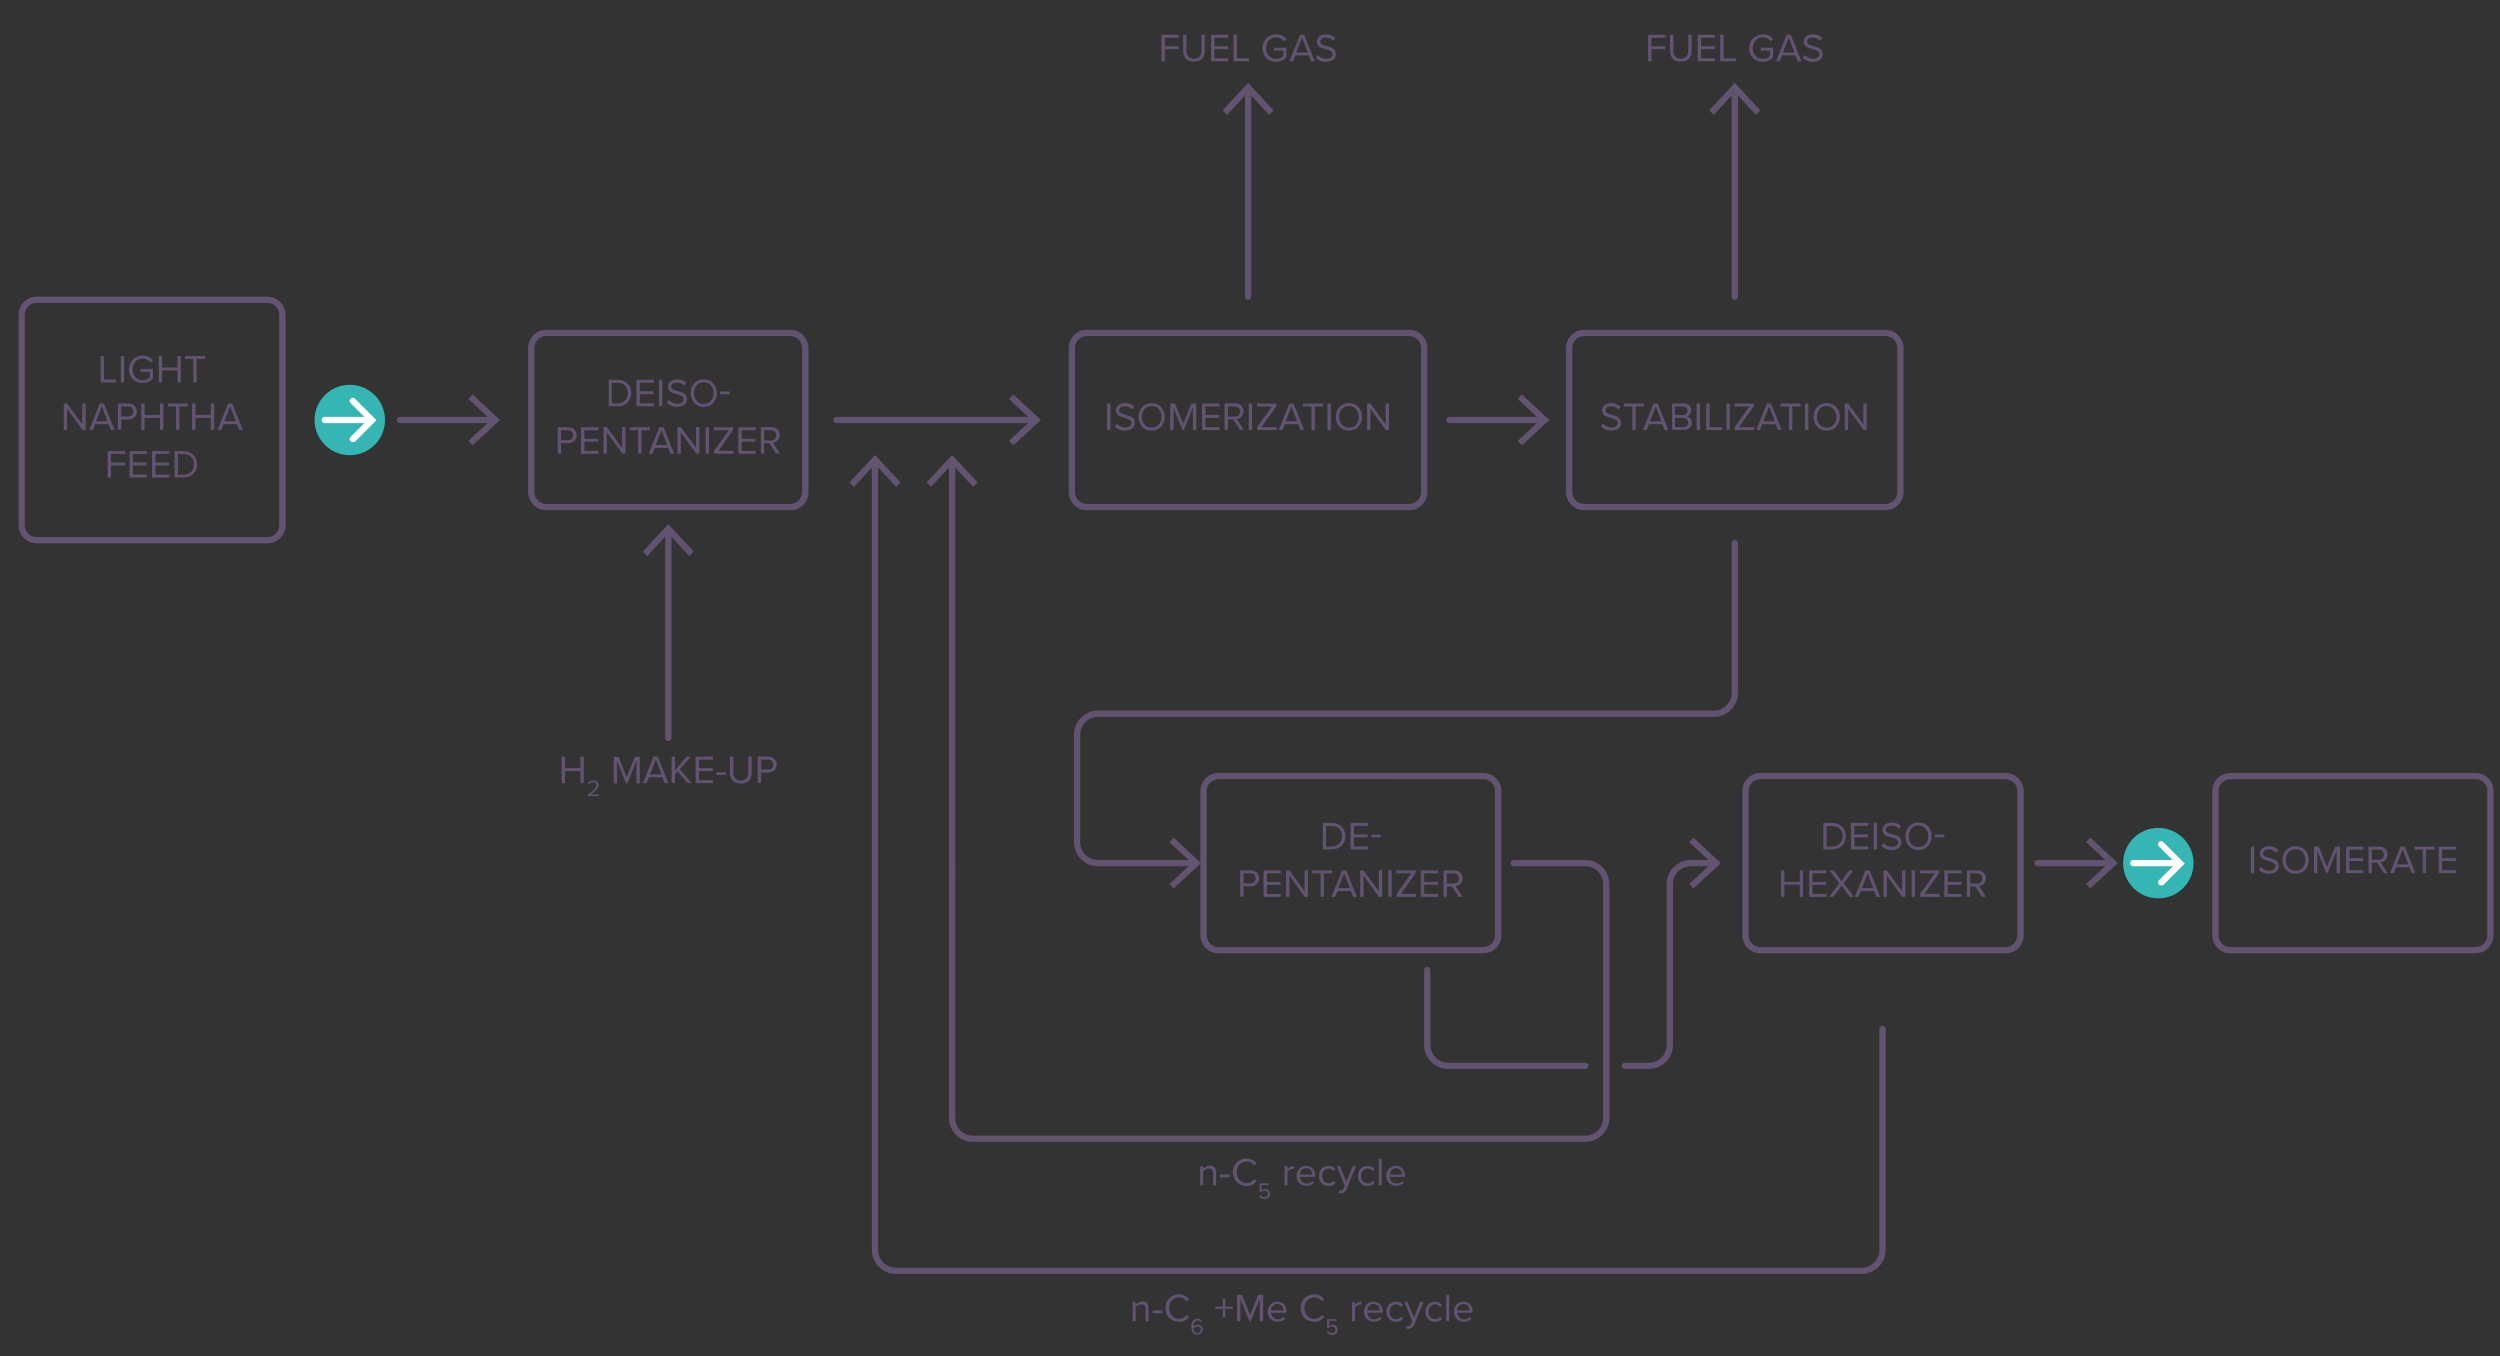 <?xml version="1.0" encoding="utf-8"?>
<!-- Generator: Adobe Illustrator 25.0.0, SVG Export Plug-In . SVG Version: 6.00 Build 0)  -->
<svg version="1.1" id="Calque_1" xmlns="http://www.w3.org/2000/svg" xmlns:xlink="http://www.w3.org/1999/xlink" x="0px" y="0px"
	 viewBox="0 0 1200 651" style="enable-background:new 0 0 1200 651;" xml:space="preserve">
<rect x="0" y="0" width="1200" height="651" fill="#333333" stroke="none"/>
<style type="text/css">
	.st0{fill:#625370;}
	.st1{fill:none;stroke:#625370;stroke-width:3;stroke-linecap:round;stroke-miterlimit:10;}
	.st2{fill:#35B6B4;}
	.st3{fill:none;stroke:#FFFFFF;stroke-width:3;stroke-linecap:round;stroke-miterlimit:10;}
	.st4{fill:#FFFFFF;}
</style>
<g>
	<g>
		<path class="st0" d="M128.3,145.4c3.1,0,5.7,2.5,5.7,5.7v101c0,3.1-2.5,5.7-5.7,5.7H17.6c-3.1,0-5.7-2.5-5.7-5.7v-101
			c0-3.1,2.5-5.7,5.7-5.7H128.3 M128.3,142.4H17.6c-4.8,0-8.7,3.9-8.7,8.7v101c0,4.8,3.9,8.7,8.7,8.7h110.8c4.8,0,8.7-3.9,8.7-8.7
			v-101C137,146.3,133.1,142.4,128.3,142.4L128.3,142.4z"/>
	</g>
	<g>
		<path class="st0" d="M48.3,170.9h1.6v11.3h5.9v1.4h-7.5V170.9z"/>
		<path class="st0" d="M58,170.9h1.6v12.7H58V170.9z"/>
		<path class="st0" d="M68.6,170.7c2.2,0,3.8,1,4.9,2.4l-1.3,0.8c-0.8-1-2.2-1.8-3.7-1.8c-2.8,0-4.9,2.1-4.9,5.2
			c0,3,2.1,5.2,4.9,5.2c1.5,0,2.8-0.7,3.4-1.4v-2.6h-4.4v-1.4h5.9v4.6c-1.2,1.3-2.9,2.2-5,2.2c-3.6,0-6.5-2.6-6.5-6.6
			C62.1,173.3,65,170.7,68.6,170.7z"/>
		<path class="st0" d="M85.2,177.8h-7.4v5.8h-1.6v-12.7h1.6v5.5h7.4v-5.5h1.6v12.7h-1.6V177.8z"/>
		<path class="st0" d="M92.8,172.3h-4v-1.4h9.6v1.4h-4v11.3h-1.6V172.3z"/>
		<path class="st0" d="M32.2,196.2v10.2h-1.6v-12.7h1.6l7.3,10v-10h1.6v12.7h-1.5L32.2,196.2z"/>
		<path class="st0" d="M52.1,203.6h-6.4l-1.1,2.8h-1.8l5.1-12.7h2l5.1,12.7h-1.8L52.1,203.6z M46.1,202.2h5.5l-2.7-7.1L46.1,202.2z"
			/>
		<path class="st0" d="M56.6,193.7h5.1c2.5,0,4,1.8,4,3.8c0,2.1-1.5,3.8-4,3.8h-3.5v5h-1.6V193.7z M61.5,195.1h-3.3v4.8h3.3
			c1.5,0,2.5-1,2.5-2.4C64.1,196.1,63,195.1,61.5,195.1z"/>
		<path class="st0" d="M76.8,200.6h-7.4v5.8h-1.6v-12.7h1.6v5.5h7.4v-5.5h1.6v12.7h-1.6V200.6z"/>
		<path class="st0" d="M84.5,195.1h-4v-1.4h9.6v1.4h-4v11.3h-1.6V195.1z"/>
		<path class="st0" d="M101.2,200.6h-7.4v5.8h-1.6v-12.7h1.6v5.5h7.4v-5.5h1.6v12.7h-1.6V200.6z"/>
		<path class="st0" d="M113.7,203.6h-6.4l-1.1,2.8h-1.8l5.1-12.7h2l5.1,12.7h-1.8L113.7,203.6z M107.7,202.2h5.5l-2.7-7.1
			L107.7,202.2z"/>
		<path class="st0" d="M51.7,216.5H60v1.4h-6.7v4.1h6.6v1.4h-6.6v5.8h-1.6V216.5z"/>
		<path class="st0" d="M62.2,216.5h8.3v1.4h-6.7v4.1h6.6v1.4h-6.6v4.4h6.7v1.4h-8.3V216.5z"/>
		<path class="st0" d="M73,216.5h8.3v1.4h-6.7v4.1h6.6v1.4h-6.6v4.4h6.7v1.4H73V216.5z"/>
		<path class="st0" d="M83.8,216.5h4.3c3.9,0,6.5,2.8,6.5,6.4c0,3.6-2.6,6.3-6.5,6.3h-4.3V216.5z M88.2,227.8c3.1,0,4.9-2.2,4.9-4.9
			c0-2.7-1.7-4.9-4.9-4.9h-2.8v9.9H88.2z"/>
	</g>
</g>
<g>
	<g>
		<path class="st0" d="M676.4,161.3c3.1,0,5.7,2.5,5.7,5.7v69.2c0,3.1-2.5,5.7-5.7,5.7H521.7c-3.1,0-5.7-2.5-5.7-5.7V167
			c0-3.1,2.5-5.7,5.7-5.7H676.4 M676.4,158.3H521.7c-4.8,0-8.7,3.9-8.7,8.7v69.2c0,4.8,3.9,8.7,8.7,8.7h154.7c4.8,0,8.7-3.9,8.7-8.7
			V167C685.1,162.2,681.2,158.3,676.4,158.3L676.4,158.3z"/>
	</g>
	<g>
		<path class="st0" d="M531.4,193.7h1.6v12.7h-1.6V193.7z"/>
		<path class="st0" d="M536.1,203.4c0.8,0.9,2.2,1.8,4,1.8c2.3,0,3-1.2,3-2.2c0-1.5-1.5-1.9-3.2-2.4c-2-0.5-4.3-1.1-4.3-3.6
			c0-2.1,1.9-3.5,4.4-3.5c1.9,0,3.4,0.6,4.5,1.8l-1,1.2c-1-1-2.3-1.5-3.7-1.5c-1.5,0-2.6,0.8-2.6,2c0,1.3,1.5,1.7,3.1,2.1
			c2.1,0.6,4.4,1.2,4.4,3.9c0,1.8-1.3,3.7-4.7,3.7c-2.2,0-3.8-0.8-4.9-2L536.1,203.4z"/>
		<path class="st0" d="M552.8,193.5c3.7,0,6.3,2.8,6.3,6.6c0,3.7-2.5,6.6-6.3,6.6c-3.8,0-6.3-2.8-6.3-6.6
			C546.5,196.3,549.1,193.5,552.8,193.5z M552.8,194.9c-2.9,0-4.7,2.2-4.7,5.2c0,2.9,1.8,5.2,4.7,5.2c2.8,0,4.7-2.2,4.7-5.2
			C557.5,197.1,555.7,194.9,552.8,194.9z"/>
		<path class="st0" d="M572.5,195.8l-4.3,10.6h-0.6l-4.3-10.6v10.6h-1.6v-12.7h2.3l3.9,9.7l4-9.7h2.3v12.7h-1.6V195.8z"/>
		<path class="st0" d="M577,193.7h8.3v1.4h-6.7v4.1h6.6v1.4h-6.6v4.4h6.7v1.4H577V193.7z"/>
		<path class="st0" d="M591.9,201.3h-2.5v5h-1.6v-12.7h5.1c2.3,0,4,1.5,4,3.8c0,2.3-1.6,3.5-3.3,3.7l3.4,5.2h-1.9L591.9,201.3z
			 M592.7,195.1h-3.3v4.9h3.3c1.5,0,2.5-1,2.5-2.4C595.3,196.1,594.2,195.1,592.7,195.1z"/>
		<path class="st0" d="M599.4,193.7h1.6v12.7h-1.6V193.7z"/>
		<path class="st0" d="M603.4,205.1l7.1-10h-7.1v-1.4h9.2v1.3l-7.1,10h7.3v1.4h-9.3V205.1z"/>
		<path class="st0" d="M623.1,203.6h-6.4l-1.1,2.8h-1.8l5.1-12.7h2l5.1,12.7h-1.8L623.1,203.6z M617.1,202.2h5.5l-2.7-7.1
			L617.1,202.2z"/>
		<path class="st0" d="M629.5,195.1h-4v-1.4h9.6v1.4h-4v11.3h-1.6V195.1z"/>
		<path class="st0" d="M637.2,193.7h1.6v12.7h-1.6V193.7z"/>
		<path class="st0" d="M647.5,193.5c3.7,0,6.3,2.8,6.3,6.6c0,3.7-2.5,6.6-6.3,6.6c-3.8,0-6.3-2.8-6.3-6.6
			C641.2,196.3,643.7,193.5,647.5,193.5z M647.5,194.9c-2.9,0-4.7,2.2-4.7,5.2c0,2.9,1.8,5.2,4.7,5.2c2.8,0,4.7-2.2,4.7-5.2
			C652.2,197.1,650.3,194.9,647.5,194.9z"/>
		<path class="st0" d="M657.8,196.2v10.2h-1.6v-12.7h1.6l7.3,10v-10h1.6v12.7h-1.5L657.8,196.2z"/>
	</g>
</g>
<g>
	<g>
		<path class="st0" d="M1188.2,374c3.1,0,5.7,2.5,5.7,5.7v69.2c0,3.1-2.5,5.7-5.7,5.7h-117.6c-3.1,0-5.7-2.5-5.7-5.7v-69.2
			c0-3.1,2.5-5.7,5.7-5.7H1188.2 M1188.2,371h-117.6c-4.8,0-8.7,3.9-8.7,8.7v69.2c0,4.8,3.9,8.7,8.7,8.7h117.6
			c4.8,0,8.7-3.9,8.7-8.7v-69.2C1196.9,374.9,1193,371,1188.2,371L1188.2,371z"/>
	</g>
	<g>
		<path class="st0" d="M1080.4,406.4h1.6v12.7h-1.6V406.4z"/>
		<path class="st0" d="M1085.2,416.1c0.8,0.9,2.2,1.8,4,1.8c2.3,0,3-1.2,3-2.2c0-1.5-1.5-1.9-3.2-2.4c-2-0.5-4.3-1.1-4.3-3.6
			c0-2.1,1.9-3.5,4.4-3.5c1.9,0,3.4,0.6,4.5,1.8l-1,1.2c-1-1-2.3-1.5-3.7-1.5c-1.5,0-2.6,0.8-2.6,2c0,1.3,1.5,1.7,3.1,2.1
			c2.1,0.6,4.4,1.2,4.4,3.9c0,1.8-1.3,3.7-4.7,3.7c-2.2,0-3.8-0.8-4.9-2L1085.2,416.1z"/>
		<path class="st0" d="M1101.9,406.2c3.7,0,6.3,2.8,6.3,6.6c0,3.7-2.5,6.6-6.3,6.6c-3.8,0-6.3-2.8-6.3-6.6
			C1095.6,409,1098.2,406.2,1101.9,406.2z M1101.9,407.6c-2.9,0-4.7,2.2-4.7,5.2c0,3,1.8,5.2,4.7,5.2c2.8,0,4.7-2.2,4.7-5.2
			C1106.6,409.8,1104.8,407.6,1101.9,407.6z"/>
		<path class="st0" d="M1121.5,408.5l-4.3,10.6h-0.6l-4.3-10.6v10.6h-1.6v-12.7h2.3l3.9,9.7l4-9.7h2.3v12.7h-1.6V408.5z"/>
		<path class="st0" d="M1126.1,406.4h8.3v1.4h-6.7v4.1h6.6v1.4h-6.6v4.4h6.7v1.4h-8.3V406.4z"/>
		<path class="st0" d="M1141,414.1h-2.5v5h-1.6v-12.7h5.1c2.3,0,4,1.5,4,3.8c0,2.3-1.6,3.5-3.3,3.7l3.4,5.2h-1.9L1141,414.1z
			 M1141.8,407.8h-3.3v4.9h3.3c1.5,0,2.5-1,2.5-2.4S1143.3,407.8,1141.8,407.8z"/>
		<path class="st0" d="M1156.5,416.3h-6.4l-1.1,2.8h-1.8l5.1-12.7h2l5.1,12.7h-1.8L1156.5,416.3z M1150.5,414.9h5.5l-2.7-7.1
			L1150.5,414.9z"/>
		<path class="st0" d="M1162.9,407.8h-4v-1.4h9.6v1.4h-4v11.3h-1.6V407.8z"/>
		<path class="st0" d="M1170.6,406.4h8.3v1.4h-6.7v4.1h6.6v1.4h-6.6v4.4h6.7v1.4h-8.3V406.4z"/>
	</g>
</g>
<g>
	<g>
		<path class="st0" d="M711.9,374c3.1,0,5.7,2.5,5.7,5.7v69.2c0,3.1-2.5,5.7-5.7,5.7H584.9c-3.1,0-5.7-2.5-5.7-5.7v-69.2
			c0-3.1,2.5-5.7,5.7-5.7H711.9 M711.9,371H584.9c-4.8,0-8.7,3.9-8.7,8.7v69.2c0,4.8,3.9,8.7,8.7,8.7h127.1c4.8,0,8.7-3.9,8.7-8.7
			v-69.2C720.6,374.9,716.7,371,711.9,371L711.9,371z"/>
	</g>
	<g>
		<path class="st0" d="M635,395h4.3c3.9,0,6.5,2.8,6.5,6.4c0,3.6-2.6,6.3-6.5,6.3H635V395z M639.3,406.3c3.1,0,4.9-2.2,4.9-4.9
			c0-2.7-1.7-4.9-4.9-4.9h-2.8v9.9H639.3z"/>
		<path class="st0" d="M648.3,395h8.3v1.4h-6.7v4.1h6.6v1.4h-6.6v4.4h6.7v1.4h-8.3V395z"/>
		<path class="st0" d="M658.2,400.6h4.6v1.3h-4.6V400.6z"/>
		<path class="st0" d="M595.3,417.8h5.1c2.5,0,4,1.8,4,3.8s-1.5,3.8-4,3.8h-3.5v5h-1.6V417.8z M600.2,419.2h-3.3v4.8h3.3
			c1.5,0,2.5-1,2.5-2.4S601.8,419.2,600.2,419.2z"/>
		<path class="st0" d="M606.5,417.8h8.3v1.4h-6.7v4.1h6.6v1.4h-6.6v4.4h6.7v1.4h-8.3V417.8z"/>
		<path class="st0" d="M618.9,420.3v10.2h-1.6v-12.7h1.6l7.3,10v-10h1.6v12.7h-1.5L618.9,420.3z"/>
		<path class="st0" d="M633.9,419.2h-4v-1.4h9.6v1.4h-4v11.3h-1.6V419.2z"/>
		<path class="st0" d="M648.4,427.7h-6.4l-1.1,2.8h-1.8l5.1-12.7h2l5.1,12.7h-1.8L648.4,427.7z M642.4,426.3h5.5l-2.7-7.1
			L642.4,426.3z"/>
		<path class="st0" d="M654.5,420.3v10.2h-1.6v-12.7h1.6l7.3,10v-10h1.6v12.7h-1.5L654.5,420.3z"/>
		<path class="st0" d="M666.4,417.8h1.6v12.7h-1.6V417.8z"/>
		<path class="st0" d="M670.3,429.2l7.1-10h-7.1v-1.4h9.2v1.3l-7.1,10h7.3v1.4h-9.3V429.2z"/>
		<path class="st0" d="M682,417.8h8.3v1.4h-6.7v4.1h6.6v1.4h-6.6v4.4h6.7v1.4H682V417.8z"/>
		<path class="st0" d="M697,425.5h-2.5v5h-1.6v-12.7h5.1c2.3,0,4,1.5,4,3.8c0,2.3-1.6,3.5-3.3,3.7l3.4,5.2h-1.9L697,425.5z
			 M697.8,419.2h-3.3v4.9h3.3c1.5,0,2.5-1,2.5-2.4S699.3,419.2,697.8,419.2z"/>
	</g>
</g>
<g>
	<g>
		<path class="st0" d="M962.6,374c3.1,0,5.7,2.5,5.7,5.7v69.2c0,3.1-2.5,5.7-5.7,5.7H845c-3.1,0-5.7-2.5-5.7-5.7v-69.2
			c0-3.1,2.5-5.7,5.7-5.7H962.6 M962.6,371H845c-4.8,0-8.7,3.9-8.7,8.7v69.2c0,4.8,3.9,8.7,8.7,8.7h117.7c4.8,0,8.7-3.9,8.7-8.7
			v-69.2C971.3,374.9,967.4,371,962.6,371L962.6,371z"/>
	</g>
	<g>
		<path class="st0" d="M875.2,395h4.3c3.9,0,6.5,2.8,6.5,6.4c0,3.6-2.6,6.3-6.5,6.3h-4.3V395z M879.6,406.3c3.1,0,4.9-2.2,4.9-4.9
			c0-2.7-1.7-4.9-4.9-4.9h-2.8v9.9H879.6z"/>
		<path class="st0" d="M888.5,395h8.3v1.4h-6.7v4.1h6.6v1.4h-6.6v4.4h6.7v1.4h-8.3V395z"/>
		<path class="st0" d="M899.4,395h1.6v12.7h-1.6V395z"/>
		<path class="st0" d="M904.1,404.7c0.8,0.9,2.2,1.8,4,1.8c2.3,0,3-1.2,3-2.2c0-1.5-1.5-1.9-3.2-2.4c-2-0.5-4.3-1.1-4.3-3.6
			c0-2.1,1.9-3.5,4.4-3.5c1.9,0,3.4,0.6,4.5,1.8l-1,1.2c-1-1-2.3-1.5-3.7-1.5c-1.5,0-2.6,0.8-2.6,2c0,1.3,1.5,1.7,3.1,2.1
			c2.1,0.6,4.4,1.2,4.4,3.9c0,1.8-1.3,3.7-4.7,3.7c-2.2,0-3.8-0.8-4.9-2L904.1,404.7z"/>
		<path class="st0" d="M920.9,394.8c3.7,0,6.3,2.8,6.3,6.6c0,3.7-2.5,6.6-6.3,6.6c-3.8,0-6.3-2.8-6.3-6.6
			C914.6,397.6,917.1,394.8,920.9,394.8z M920.9,396.2c-2.9,0-4.7,2.2-4.7,5.2c0,3,1.8,5.2,4.7,5.2c2.8,0,4.7-2.2,4.7-5.2
			C925.5,398.4,923.7,396.2,920.9,396.2z"/>
		<path class="st0" d="M928.7,400.6h4.6v1.3h-4.6V400.6z"/>
		<path class="st0" d="M863.9,424.7h-7.4v5.8h-1.6v-12.7h1.6v5.5h7.4v-5.5h1.6v12.7h-1.6V424.7z"/>
		<path class="st0" d="M868.4,417.8h8.3v1.4H870v4.1h6.6v1.4H870v4.4h6.7v1.4h-8.3V417.8z"/>
		<path class="st0" d="M884,425.1l-4.1,5.4H878l4.9-6.5l-4.7-6.2h1.9l3.8,5.1l3.7-5.1h1.9L885,424l4.9,6.5H888L884,425.1z"/>
		<path class="st0" d="M899.6,427.7h-6.4l-1.1,2.8h-1.8l5.1-12.7h2l5.1,12.7h-1.8L899.6,427.7z M893.7,426.3h5.5l-2.7-7.1
			L893.7,426.3z"/>
		<path class="st0" d="M905.7,420.3v10.2h-1.6v-12.7h1.6l7.3,10v-10h1.6v12.7h-1.5L905.7,420.3z"/>
		<path class="st0" d="M917.6,417.8h1.6v12.7h-1.6V417.8z"/>
		<path class="st0" d="M921.6,429.2l7.1-10h-7.1v-1.4h9.2v1.3l-7.1,10h7.3v1.4h-9.3V429.2z"/>
		<path class="st0" d="M933.3,417.8h8.3v1.4h-6.7v4.1h6.6v1.4h-6.6v4.4h6.7v1.4h-8.3V417.8z"/>
		<path class="st0" d="M948.2,425.5h-2.5v5h-1.6v-12.7h5.1c2.3,0,4,1.5,4,3.8c0,2.3-1.6,3.5-3.3,3.7l3.4,5.2h-1.9L948.2,425.5z
			 M949,419.2h-3.3v4.9h3.3c1.5,0,2.5-1,2.5-2.4S950.5,419.2,949,419.2z"/>
	</g>
</g>
<g>
	<g>
		<path class="st0" d="M905,161.3c3.1,0,5.7,2.5,5.7,5.7v69.2c0,3.1-2.5,5.7-5.7,5.7H760.4c-3.1,0-5.7-2.5-5.7-5.7V167
			c0-3.1,2.5-5.7,5.7-5.7H905 M905,158.3H760.4c-4.8,0-8.7,3.9-8.7,8.7v69.2c0,4.8,3.9,8.7,8.7,8.7H905c4.8,0,8.7-3.9,8.7-8.7V167
			C913.6,162.2,909.8,158.3,905,158.3L905,158.3z"/>
	</g>
	<g>
		<path class="st0" d="M769.5,203.4c0.8,0.9,2.2,1.8,4,1.8c2.3,0,3-1.2,3-2.2c0-1.5-1.5-1.9-3.2-2.4c-2-0.5-4.3-1.1-4.3-3.6
			c0-2.1,1.9-3.5,4.4-3.5c1.9,0,3.4,0.6,4.5,1.8l-1,1.2c-1-1-2.3-1.5-3.7-1.5c-1.5,0-2.6,0.8-2.6,2c0,1.3,1.5,1.7,3.1,2.1
			c2.1,0.6,4.4,1.2,4.4,3.9c0,1.8-1.3,3.7-4.7,3.7c-2.2,0-3.8-0.8-4.9-2L769.5,203.4z"/>
		<path class="st0" d="M783.5,195.1h-4v-1.4h9.6v1.4h-4v11.3h-1.6V195.1z"/>
		<path class="st0" d="M797.9,203.6h-6.4l-1.1,2.8h-1.8l5.1-12.7h2l5.1,12.7H799L797.9,203.6z M792,202.2h5.5l-2.7-7.1L792,202.2z"
			/>
		<path class="st0" d="M802.5,193.7h5.7c2.2,0,3.6,1.3,3.6,3.2c0,1.6-1.1,2.7-2.2,2.9c1.4,0.2,2.5,1.6,2.5,3.1c0,2-1.4,3.4-3.7,3.4
			h-5.8V193.7z M807.8,199.2c1.4,0,2.2-0.9,2.2-2c0-1.1-0.8-2.1-2.2-2.1H804v4.1H807.8z M807.9,205c1.5,0,2.4-0.8,2.4-2.2
			c0-1.2-0.8-2.2-2.4-2.2H804v4.4H807.9z"/>
		<path class="st0" d="M814.4,193.7h1.6v12.7h-1.6V193.7z"/>
		<path class="st0" d="M819,193.7h1.6V205h5.9v1.4H819V193.7z"/>
		<path class="st0" d="M828.7,193.7h1.6v12.7h-1.6V193.7z"/>
		<path class="st0" d="M832.6,205.1l7.1-10h-7.1v-1.4h9.2v1.3l-7.1,10h7.3v1.4h-9.3V205.1z"/>
		<path class="st0" d="M852.3,203.6h-6.4l-1.1,2.8H843l5.1-12.7h2l5.1,12.7h-1.8L852.3,203.6z M846.4,202.2h5.5l-2.7-7.1
			L846.4,202.2z"/>
		<path class="st0" d="M858.7,195.1h-4v-1.4h9.6v1.4h-4v11.3h-1.6V195.1z"/>
		<path class="st0" d="M866.4,193.7h1.6v12.7h-1.6V193.7z"/>
		<path class="st0" d="M876.8,193.5c3.7,0,6.3,2.8,6.3,6.6c0,3.7-2.5,6.6-6.3,6.6c-3.8,0-6.3-2.8-6.3-6.6
			C870.5,196.3,873,193.5,876.8,193.5z M876.8,194.9c-2.9,0-4.7,2.2-4.7,5.2c0,2.9,1.8,5.2,4.7,5.2c2.8,0,4.7-2.2,4.7-5.2
			C881.4,197.1,879.6,194.9,876.8,194.9z"/>
		<path class="st0" d="M887.1,196.2v10.2h-1.6v-12.7h1.6l7.3,10v-10h1.6v12.7h-1.5L887.1,196.2z"/>
	</g>
</g>
<g>
	<g>
		<path class="st0" d="M379.3,161.3c3.1,0,5.7,2.5,5.7,5.7v69.2c0,3.1-2.5,5.7-5.7,5.7H262.2c-3.1,0-5.7-2.5-5.7-5.7V167
			c0-3.1,2.5-5.7,5.7-5.7H379.3 M379.3,158.3H262.2c-4.8,0-8.7,3.9-8.7,8.7v69.2c0,4.8,3.9,8.7,8.7,8.7h117.2c4.8,0,8.7-3.9,8.7-8.7
			V167C388,162.2,384.1,158.3,379.3,158.3L379.3,158.3z"/>
	</g>
	<g>
		<path class="st0" d="M292.2,182.3h4.3c3.9,0,6.5,2.8,6.5,6.4c0,3.6-2.6,6.3-6.5,6.3h-4.3V182.3z M296.5,193.6
			c3.1,0,4.9-2.2,4.9-4.9c0-2.7-1.7-4.9-4.9-4.9h-2.8v9.9H296.5z"/>
		<path class="st0" d="M305.5,182.3h8.3v1.4h-6.7v4.1h6.6v1.4h-6.6v4.4h6.7v1.4h-8.3V182.3z"/>
		<path class="st0" d="M316.3,182.3h1.6V195h-1.6V182.3z"/>
		<path class="st0" d="M321.1,192c0.8,0.9,2.2,1.8,4,1.8c2.3,0,3-1.2,3-2.2c0-1.5-1.5-1.9-3.2-2.4c-2-0.5-4.3-1.1-4.3-3.6
			c0-2.1,1.9-3.5,4.4-3.5c1.9,0,3.4,0.6,4.5,1.8l-1,1.2c-1-1-2.3-1.5-3.7-1.5c-1.5,0-2.6,0.8-2.6,2c0,1.3,1.5,1.7,3.1,2.1
			c2.1,0.6,4.4,1.2,4.4,3.9c0,1.8-1.3,3.7-4.7,3.7c-2.2,0-3.8-0.8-4.9-2L321.1,192z"/>
		<path class="st0" d="M337.8,182.1c3.7,0,6.3,2.8,6.3,6.6c0,3.7-2.5,6.6-6.3,6.6c-3.8,0-6.3-2.8-6.3-6.6
			C331.5,184.9,334,182.1,337.8,182.1z M337.8,183.5c-2.9,0-4.7,2.2-4.7,5.2c0,2.9,1.8,5.2,4.7,5.2c2.8,0,4.7-2.2,4.7-5.2
			C342.5,185.7,340.6,183.5,337.8,183.5z"/>
		<path class="st0" d="M345.7,187.9h4.6v1.3h-4.6V187.9z"/>
		<path class="st0" d="M267.7,205.1h5.1c2.5,0,4,1.8,4,3.8c0,2.1-1.5,3.8-4,3.8h-3.5v5h-1.6V205.1z M272.6,206.5h-3.3v4.8h3.3
			c1.5,0,2.5-1,2.5-2.4C275.1,207.5,274.1,206.5,272.6,206.5z"/>
		<path class="st0" d="M278.9,205.1h8.3v1.4h-6.7v4.1h6.6v1.4h-6.6v4.4h6.7v1.4h-8.3V205.1z"/>
		<path class="st0" d="M291.3,207.5v10.2h-1.6v-12.7h1.6l7.3,10v-10h1.6v12.7h-1.5L291.3,207.5z"/>
		<path class="st0" d="M306.3,206.5h-4v-1.4h9.6v1.4h-4v11.3h-1.6V206.5z"/>
		<path class="st0" d="M320.7,215h-6.4l-1.1,2.8h-1.8l5.1-12.7h2l5.1,12.7h-1.8L320.7,215z M314.7,213.6h5.5l-2.7-7.1L314.7,213.6z"
			/>
		<path class="st0" d="M326.8,207.5v10.2h-1.6v-12.7h1.6l7.3,10v-10h1.6v12.7h-1.5L326.8,207.5z"/>
		<path class="st0" d="M338.7,205.1h1.6v12.7h-1.6V205.1z"/>
		<path class="st0" d="M342.7,216.5l7.1-10h-7.1v-1.4h9.2v1.3l-7.1,10h7.3v1.4h-9.3V216.5z"/>
		<path class="st0" d="M354.4,205.1h8.3v1.4H356v4.1h6.6v1.4H356v4.4h6.7v1.4h-8.3V205.1z"/>
		<path class="st0" d="M369.3,212.7h-2.5v5h-1.6v-12.7h5.1c2.3,0,4,1.5,4,3.8c0,2.3-1.6,3.5-3.3,3.7l3.4,5.2h-1.9L369.3,212.7z
			 M370.1,206.5h-3.3v4.9h3.3c1.5,0,2.5-1,2.5-2.4C372.7,207.5,371.6,206.5,370.1,206.5z"/>
	</g>
</g>
<g>
	<g>
		<line class="st1" x1="320.8" y1="354.2" x2="320.8" y2="254.9"/>
		<g>
			<polygon class="st0" points="333,264.8 330.8,266.9 320.8,256 310.7,266.9 308.5,264.8 320.8,251.6 			"/>
		</g>
	</g>
</g>
<g>
	<g>
		<line class="st1" x1="192" y1="201.6" x2="236.7" y2="201.6"/>
		<g>
			<polygon class="st0" points="226.8,213.8 224.8,211.6 235.6,201.6 224.8,191.5 226.8,189.3 240,201.6 			"/>
		</g>
	</g>
</g>
<g>
	<g>
		<line class="st1" x1="401.5" y1="201.6" x2="496.3" y2="201.6"/>
		<g>
			<polygon class="st0" points="486.4,213.8 484.3,211.6 495.1,201.6 484.3,191.5 486.4,189.3 499.6,201.6 			"/>
		</g>
	</g>
</g>
<g>
	<g>
		<line class="st1" x1="695.7" y1="201.6" x2="740.5" y2="201.6"/>
		<g>
			<polygon class="st0" points="730.5,213.8 728.5,211.6 739.3,201.6 728.5,191.5 730.5,189.3 743.7,201.6 			"/>
		</g>
	</g>
</g>
<g>
	<g>
		<line class="st1" x1="978" y1="414.3" x2="1013.2" y2="414.3"/>
		<g>
			<polygon class="st0" points="1003.3,426.5 1001.3,424.3 1012.1,414.3 1001.3,404.2 1003.3,402 1016.5,414.3 			"/>
		</g>
	</g>
</g>
<g>
	<g>
		<path class="st1" d="M726.6,414.3l34.4,0c5.5,0,10,4.5,10,10v112.3c0,5.5-4.5,10-10,10H467c-5.5,0-10-4.5-10-10V221.7"/>
		<g>
			<polygon class="st0" points="469.3,231.6 467.1,233.7 457,222.8 446.9,233.7 444.7,231.6 457,218.4 			"/>
		</g>
	</g>
</g>
<g>
	<g>
		<line class="st1" x1="599.1" y1="142.4" x2="599.1" y2="43.1"/>
		<g>
			<polygon class="st0" points="611.3,53 609.1,55.1 599.1,44.2 589,55.1 586.8,53 599.1,39.8 			"/>
		</g>
	</g>
</g>
<g>
	<circle class="st2" cx="167.9" cy="201.6" r="16.9"/>
	<g>
		<g>
			<line class="st3" x1="155.9" y1="201.6" x2="177" y2="201.6"/>
			<g>
				<g>
					<path class="st4" d="M169.4,212.2c-0.4,0-0.8-0.1-1.1-0.4c-0.6-0.6-0.6-1.5,0-2.1l8.1-8.1l-8.1-8.1c-0.6-0.6-0.6-1.5,0-2.1
						s1.5-0.6,2.1,0l10.3,10.3l-10.3,10.3C170.1,212.1,169.8,212.2,169.4,212.2z"/>
				</g>
			</g>
		</g>
	</g>
</g>
<g>
	<circle class="st2" cx="1036" cy="414.3" r="16.9"/>
	<g>
		<g>
			<line class="st3" x1="1024" y1="414.3" x2="1045" y2="414.3"/>
			<g>
				<g>
					<path class="st4" d="M1037.4,425c-0.4,0-0.8-0.1-1.1-0.4c-0.6-0.6-0.6-1.5,0-2.1l8.1-8.1l-8.1-8.1c-0.6-0.6-0.6-1.5,0-2.1
						s1.5-0.6,2.1,0l10.3,10.3l-10.3,10.3C1038.2,424.8,1037.8,425,1037.4,425z"/>
				</g>
			</g>
		</g>
	</g>
</g>
<g>
	<path class="st0" d="M278.6,370.1h-7.4v5.8h-1.6v-12.7h1.6v5.5h7.4v-5.5h1.6v12.7h-1.6V370.1z"/>
	<path class="st0" d="M282.2,381.5c2.7-2.1,4.1-3.3,4.1-4.6c0-0.9-0.8-1.4-1.5-1.4c-0.9,0-1.6,0.4-2,0.9l-0.6-0.6
		c0.6-0.7,1.5-1.2,2.6-1.2c1.2,0,2.5,0.7,2.5,2.2c0,1.5-1.5,2.9-3.6,4.5h3.6v0.8h-5.1V381.5z"/>
	<path class="st0" d="M305.4,365.4l-4.3,10.6h-0.6l-4.3-10.6v10.6h-1.6v-12.7h2.3l3.9,9.7l4-9.7h2.3v12.7h-1.6V365.4z"/>
	<path class="st0" d="M317.9,373.1h-6.4l-1.1,2.8h-1.8l5.1-12.7h2l5.1,12.7h-1.8L317.9,373.1z M312,371.7h5.5l-2.7-7.1L312,371.7z"
		/>
	<path class="st0" d="M325.3,370.2l-1.3,1.4v4.3h-1.6v-12.7h1.6v6.6l5.6-6.6h2l-5.3,6l5.7,6.7h-2L325.3,370.2z"/>
	<path class="st0" d="M333.9,363.2h8.3v1.4h-6.7v4.1h6.6v1.4h-6.6v4.4h6.7v1.4h-8.3V363.2z"/>
	<path class="st0" d="M343.8,370.7h4.6v1.3h-4.6V370.7z"/>
	<path class="st0" d="M350.4,363.2h1.6v7.7c0,2.3,1.3,3.8,3.6,3.8s3.6-1.5,3.6-3.8v-7.7h1.6v7.7c0,3.2-1.7,5.2-5.2,5.2
		s-5.2-2-5.2-5.2V363.2z"/>
	<path class="st0" d="M363.7,363.2h5.1c2.5,0,4,1.8,4,3.8c0,2.1-1.5,3.8-4,3.8h-3.5v5h-1.6V363.2z M368.7,364.6h-3.3v4.8h3.3
		c1.5,0,2.5-1,2.5-2.4C371.2,365.6,370.2,364.6,368.7,364.6z"/>
</g>
<g>
	<path class="st0" d="M582.3,563c0-1.6-0.8-2.1-2.1-2.1c-1.1,0-2.2,0.7-2.7,1.4v6.7h-1.4v-9.2h1.4v1.3c0.6-0.8,1.9-1.6,3.3-1.6
		c1.9,0,2.9,1,2.9,3v6.5h-1.4V563z"/>
	<path class="st0" d="M585.7,563.8h4.6v1.3h-4.6V563.8z"/>
	<path class="st0" d="M591.8,562.7c0-3.9,2.9-6.6,6.5-6.6c2.3,0,3.9,1.1,4.9,2.5l-1.3,0.7c-0.7-1.1-2-1.8-3.5-1.8
		c-2.7,0-4.8,2.1-4.8,5.2c0,3,2.1,5.2,4.8,5.2c1.5,0,2.8-0.8,3.5-1.8l1.4,0.7c-1.1,1.4-2.6,2.5-4.9,2.5
		C594.7,569.2,591.8,566.6,591.8,562.7z"/>
	<path class="st0" d="M605,573.7c0.5,0.6,1.1,1,2,1c1,0,1.7-0.7,1.7-1.6c0-1-0.7-1.6-1.7-1.6c-0.7,0-1.2,0.2-1.7,0.7l-0.7-0.2v-4
		h4.5v0.8h-3.6v2.6c0.4-0.4,1-0.7,1.7-0.7c1.2,0,2.4,0.8,2.4,2.4c0,1.5-1.1,2.4-2.6,2.4c-1.3,0-2.1-0.5-2.6-1.2L605,573.7z"/>
	<path class="st0" d="M616.6,559.8h1.4v1.5c0.7-1,1.8-1.7,3.1-1.7v1.5c-0.2,0-0.3-0.1-0.6-0.1c-0.9,0-2.1,0.7-2.5,1.5v6.5h-1.4
		V559.8z"/>
	<path class="st0" d="M626.9,559.6c2.8,0,4.4,2.2,4.4,4.9v0.4h-7.4c0.1,1.7,1.3,3.2,3.3,3.2c1,0,2.1-0.4,2.8-1.2l0.7,0.9
		c-0.9,0.9-2.2,1.4-3.7,1.4c-2.7,0-4.7-2-4.7-4.8C622.4,561.7,624.3,559.6,626.9,559.6z M623.9,563.8h6c0-1.4-0.9-3.1-3-3.1
		C624.9,560.8,623.9,562.4,623.9,563.8z"/>
	<path class="st0" d="M637.7,559.6c1.7,0,2.7,0.7,3.4,1.6l-1,0.9c-0.6-0.8-1.4-1.2-2.3-1.2c-2,0-3.2,1.5-3.2,3.5s1.2,3.6,3.2,3.6
		c1,0,1.7-0.4,2.3-1.2l1,0.9c-0.7,0.9-1.7,1.6-3.4,1.6c-2.7,0-4.6-2.1-4.6-4.8C633.1,561.7,634.9,559.6,637.7,559.6z"/>
	<path class="st0" d="M643.5,571.5c0.6,0,1-0.2,1.4-1l0.6-1.4l-3.8-9.3h1.5l3.1,7.5l3-7.5h1.6l-4.6,11.1c-0.6,1.3-1.5,1.8-2.7,1.9
		c-0.3,0-0.8-0.1-1-0.1l0.2-1.3C642.9,571.4,643.3,571.5,643.5,571.5z"/>
	<path class="st0" d="M656.4,559.6c1.7,0,2.7,0.7,3.4,1.6l-1,0.9c-0.6-0.8-1.4-1.2-2.3-1.2c-2,0-3.2,1.5-3.2,3.5s1.2,3.6,3.2,3.6
		c1,0,1.7-0.4,2.3-1.2l1,0.9c-0.7,0.9-1.7,1.6-3.4,1.6c-2.7,0-4.6-2.1-4.6-4.8C651.8,561.7,653.7,559.6,656.4,559.6z"/>
	<path class="st0" d="M661.8,556.3h1.4V569h-1.4V556.3z"/>
	<path class="st0" d="M670,559.6c2.8,0,4.4,2.2,4.4,4.9v0.4H667c0.1,1.7,1.3,3.2,3.3,3.2c1,0,2.1-0.4,2.8-1.2l0.7,0.9
		c-0.9,0.9-2.2,1.4-3.7,1.4c-2.7,0-4.7-2-4.7-4.8C665.5,561.7,667.4,559.6,670,559.6z M667,563.8h6c0-1.4-0.9-3.1-3-3.1
		C668.1,560.8,667.1,562.4,667,563.8z"/>
</g>
<g>
	<path class="st0" d="M549.9,628.2c0-1.6-0.8-2.1-2.1-2.1c-1.1,0-2.2,0.7-2.7,1.4v6.7h-1.4V625h1.4v1.3c0.6-0.8,1.9-1.6,3.3-1.6
		c1.9,0,2.9,1,2.9,3v6.5h-1.4V628.2z"/>
	<path class="st0" d="M553.3,629h4.6v1.3h-4.6V629z"/>
	<path class="st0" d="M559.4,627.9c0-3.9,2.9-6.6,6.5-6.6c2.3,0,3.9,1.1,4.9,2.5l-1.3,0.7c-0.7-1.1-2-1.8-3.5-1.8
		c-2.7,0-4.8,2.1-4.8,5.2c0,3,2.1,5.2,4.8,5.2c1.5,0,2.8-0.8,3.5-1.8l1.4,0.7c-1.1,1.4-2.6,2.5-4.9,2.5
		C562.3,634.4,559.4,631.8,559.4,627.9z"/>
	<path class="st0" d="M574.9,633c1,0,1.6,0.4,2.1,0.9l-0.5,0.7c-0.4-0.4-0.8-0.8-1.6-0.8c-1.4,0-2.1,1.5-2.1,2.9c0,0.1,0,0.2,0,0.3
		c0.3-0.5,1.1-1.2,2.1-1.2c1.3,0,2.4,0.8,2.4,2.4c0,1.3-1,2.4-2.6,2.4c-2.1,0-2.9-1.8-2.9-3.8S572.8,633,574.9,633z M574.7,636.7
		c-0.7,0-1.4,0.5-1.9,1.1c0.1,0.9,0.6,2.1,1.9,2.1c1.1,0,1.7-0.9,1.7-1.6C576.4,637.2,575.6,636.7,574.7,636.7z"/>
	<path class="st0" d="M588.1,632.3H587v-4.1h-3.7v-1h3.7v-3.9h1.1v3.9h3.7v1h-3.7V632.3z"/>
	<path class="st0" d="M604.6,623.6l-4.3,10.6h-0.6l-4.3-10.6v10.6h-1.6v-12.7h2.3l3.9,9.7l4-9.7h2.3v12.7h-1.6V623.6z"/>
	<path class="st0" d="M613.1,624.8c2.8,0,4.4,2.2,4.4,4.9v0.4h-7.4c0.1,1.7,1.3,3.2,3.3,3.2c1,0,2.1-0.4,2.8-1.2l0.7,0.9
		c-0.9,0.9-2.2,1.4-3.7,1.4c-2.7,0-4.7-2-4.7-4.8C608.6,626.9,610.5,624.8,613.1,624.8z M610.1,629h6c0-1.4-0.9-3.1-3-3.1
		C611.1,626,610.1,627.6,610.1,629z"/>
	<path class="st0" d="M624.3,627.9c0-3.9,2.9-6.6,6.5-6.6c2.3,0,3.9,1.1,4.9,2.5l-1.3,0.7c-0.7-1.1-2-1.8-3.5-1.8
		c-2.7,0-4.8,2.1-4.8,5.2c0,3,2.1,5.2,4.8,5.2c1.5,0,2.8-0.8,3.5-1.8l1.4,0.7c-1.1,1.4-2.6,2.5-4.9,2.5
		C627.1,634.4,624.3,631.8,624.3,627.9z"/>
	<path class="st0" d="M637.4,638.9c0.5,0.6,1.1,1,2,1c1,0,1.7-0.7,1.7-1.6c0-1-0.7-1.6-1.7-1.6c-0.7,0-1.2,0.2-1.7,0.7l-0.7-0.2v-4
		h4.5v0.8H638v2.6c0.4-0.4,1-0.7,1.7-0.7c1.2,0,2.4,0.8,2.4,2.4c0,1.5-1.1,2.4-2.6,2.4c-1.3,0-2.1-0.5-2.6-1.2L637.4,638.9z"/>
	<path class="st0" d="M649,625h1.4v1.5c0.7-1,1.8-1.7,3.1-1.7v1.5c-0.2,0-0.3-0.1-0.6-0.1c-0.9,0-2.1,0.7-2.5,1.5v6.5H649V625z"/>
	<path class="st0" d="M659.3,624.8c2.8,0,4.4,2.2,4.4,4.9v0.4h-7.4c0.1,1.7,1.3,3.2,3.3,3.2c1,0,2.1-0.4,2.8-1.2l0.7,0.9
		c-0.9,0.9-2.2,1.4-3.7,1.4c-2.7,0-4.7-2-4.7-4.8C654.8,626.9,656.7,624.8,659.3,624.8z M656.3,629h6c0-1.4-0.9-3.1-3-3.1
		C657.3,626,656.4,627.6,656.3,629z"/>
	<path class="st0" d="M670.1,624.8c1.7,0,2.7,0.7,3.4,1.6l-1,0.9c-0.6-0.8-1.4-1.2-2.3-1.2c-2,0-3.2,1.5-3.2,3.5
		c0,2,1.2,3.6,3.2,3.6c1,0,1.7-0.4,2.3-1.2l1,0.9c-0.7,0.9-1.7,1.6-3.4,1.6c-2.7,0-4.6-2.1-4.6-4.8
		C665.5,626.9,667.3,624.8,670.1,624.8z"/>
	<path class="st0" d="M675.9,636.6c0.6,0,1-0.2,1.4-1l0.6-1.4l-3.8-9.3h1.5l3.1,7.5l3-7.5h1.6l-4.6,11.1c-0.6,1.3-1.5,1.8-2.7,1.9
		c-0.3,0-0.8-0.1-1-0.1l0.2-1.3C675.4,636.6,675.7,636.6,675.9,636.6z"/>
	<path class="st0" d="M688.8,624.8c1.7,0,2.7,0.7,3.4,1.6l-1,0.9c-0.6-0.8-1.4-1.2-2.3-1.2c-2,0-3.2,1.5-3.2,3.5
		c0,2,1.2,3.6,3.2,3.6c1,0,1.7-0.4,2.3-1.2l1,0.9c-0.7,0.9-1.7,1.6-3.4,1.6c-2.7,0-4.6-2.1-4.6-4.8
		C684.2,626.9,686.1,624.8,688.8,624.8z"/>
	<path class="st0" d="M694.2,621.5h1.4v12.7h-1.4V621.5z"/>
	<path class="st0" d="M702.5,624.8c2.8,0,4.4,2.2,4.4,4.9v0.4h-7.4c0.1,1.7,1.3,3.2,3.3,3.2c1,0,2.1-0.4,2.8-1.2l0.7,0.9
		c-0.9,0.9-2.2,1.4-3.7,1.4c-2.7,0-4.7-2-4.7-4.8C697.9,626.9,699.8,624.8,702.5,624.8z M699.4,629h6c0-1.4-0.9-3.1-3-3.1
		C700.5,626,699.5,627.6,699.4,629z"/>
</g>
<g>
	<path class="st0" d="M557.5,16.7h8.3v1.4h-6.7v4.1h6.6v1.4h-6.6v5.8h-1.6V16.7z"/>
	<path class="st0" d="M567.9,16.7h1.6v7.7c0,2.3,1.3,3.8,3.6,3.8s3.6-1.5,3.6-3.8v-7.7h1.6v7.7c0,3.2-1.7,5.2-5.2,5.2
		s-5.2-2-5.2-5.2V16.7z"/>
	<path class="st0" d="M581.3,16.7h8.3v1.4h-6.7v4.1h6.6v1.4h-6.6V28h6.7v1.4h-8.3V16.7z"/>
	<path class="st0" d="M592.1,16.7h1.6V28h5.9v1.4h-7.5V16.7z"/>
	<path class="st0" d="M612.7,16.5c2.2,0,3.8,1,4.9,2.4l-1.3,0.8c-0.8-1-2.2-1.8-3.7-1.8c-2.8,0-4.9,2.1-4.9,5.2c0,3,2.1,5.2,4.9,5.2
		c1.5,0,2.8-0.7,3.4-1.4v-2.6h-4.4v-1.4h5.9v4.6c-1.2,1.3-2.9,2.2-5,2.2c-3.6,0-6.5-2.6-6.5-6.6S609.1,16.5,612.7,16.5z"/>
	<path class="st0" d="M628.2,26.6h-6.4l-1.1,2.8h-1.8l5.1-12.7h2l5.1,12.7h-1.8L628.2,26.6z M622.2,25.2h5.5l-2.7-7.1L622.2,25.2z"
		/>
	<path class="st0" d="M632.6,26.4c0.8,0.9,2.2,1.8,4,1.8c2.3,0,3-1.2,3-2.2c0-1.5-1.5-1.9-3.2-2.4c-2-0.5-4.3-1.1-4.3-3.6
		c0-2.1,1.9-3.5,4.4-3.5c1.9,0,3.4,0.6,4.5,1.8l-1,1.2c-1-1-2.3-1.5-3.7-1.5c-1.5,0-2.6,0.8-2.6,2c0,1.3,1.5,1.7,3.1,2.1
		c2.1,0.6,4.4,1.2,4.4,3.9c0,1.8-1.3,3.7-4.7,3.7c-2.2,0-3.8-0.8-4.9-2L632.6,26.4z"/>
</g>
<g>
	<g>
		<line class="st1" x1="832.7" y1="142.4" x2="832.7" y2="43.1"/>
		<g>
			<polygon class="st0" points="845,53 842.8,55.1 832.7,44.2 822.6,55.1 820.4,53 832.7,39.8 			"/>
		</g>
	</g>
</g>
<g>
	<path class="st0" d="M791.1,16.7h8.3v1.4h-6.7v4.1h6.6v1.4h-6.6v5.8h-1.6V16.7z"/>
	<path class="st0" d="M801.6,16.7h1.6v7.7c0,2.3,1.3,3.8,3.6,3.8c2.3,0,3.6-1.5,3.6-3.8v-7.7h1.6v7.7c0,3.2-1.7,5.2-5.2,5.2
		c-3.4,0-5.2-2-5.2-5.2V16.7z"/>
	<path class="st0" d="M814.9,16.7h8.3v1.4h-6.7v4.1h6.6v1.4h-6.6V28h6.7v1.4h-8.3V16.7z"/>
	<path class="st0" d="M825.7,16.7h1.6V28h5.9v1.4h-7.5V16.7z"/>
	<path class="st0" d="M846.3,16.5c2.2,0,3.8,1,4.9,2.4l-1.3,0.8c-0.8-1-2.2-1.8-3.7-1.8c-2.8,0-4.9,2.1-4.9,5.2c0,3,2.1,5.2,4.9,5.2
		c1.5,0,2.8-0.7,3.4-1.4v-2.6h-4.4v-1.4h5.9v4.6c-1.2,1.3-2.9,2.2-5,2.2c-3.6,0-6.5-2.6-6.5-6.6S842.7,16.5,846.3,16.5z"/>
	<path class="st0" d="M861.8,26.6h-6.4l-1.1,2.8h-1.8l5.1-12.7h2l5.1,12.7h-1.8L861.8,26.6z M855.8,25.2h5.5l-2.7-7.1L855.8,25.2z"
		/>
	<path class="st0" d="M866.3,26.4c0.8,0.9,2.2,1.8,4,1.8c2.3,0,3-1.2,3-2.2c0-1.5-1.5-1.9-3.2-2.4c-2-0.5-4.3-1.1-4.3-3.6
		c0-2.1,1.9-3.5,4.4-3.5c1.9,0,3.4,0.6,4.5,1.8l-1,1.2c-1-1-2.3-1.5-3.7-1.5c-1.5,0-2.6,0.8-2.6,2c0,1.3,1.5,1.7,3.1,2.1
		c2.1,0.6,4.4,1.2,4.4,3.9c0,1.8-1.3,3.7-4.7,3.7c-2.2,0-3.8-0.8-4.9-2L866.3,26.4z"/>
</g>
<g>
	<g>
		<path class="st1" d="M832.7,260.7v71.9c0,5.5-4.5,10-10,10H527c-5.5,0-10,4.5-10,10v51.7c0,5.5,4.5,10,10,10h46.3"/>
		<g>
			<polygon class="st0" points="563.3,426.5 561.3,424.3 572.1,414.3 561.3,404.2 563.3,402 576.5,414.3 			"/>
		</g>
	</g>
</g>
<g>
	<g>
		<path class="st1" d="M903.6,493.9V600c0,5.5-4.5,10-10,10H430c-5.5,0-10-4.5-10-10V221.7"/>
		<g>
			<polygon class="st0" points="432.3,231.6 430.1,233.7 420,222.8 409.9,233.7 407.7,231.6 420,218.4 			"/>
		</g>
	</g>
</g>
<path class="st1" d="M685.1,465.6v36c0,5.5,4.5,10,10,10H761"/>
<g>
	<g>
		<path class="st1" d="M780,511.6h11.5c5.5,0,10-4.5,10-10v-77.3c0-5.5,4.5-10,10-10h11.2"/>
		<g>
			<polygon class="st0" points="812.8,426.5 810.8,424.3 821.6,414.3 810.8,404.2 812.8,402 826,414.3 			"/>
		</g>
	</g>
</g>
</svg>
